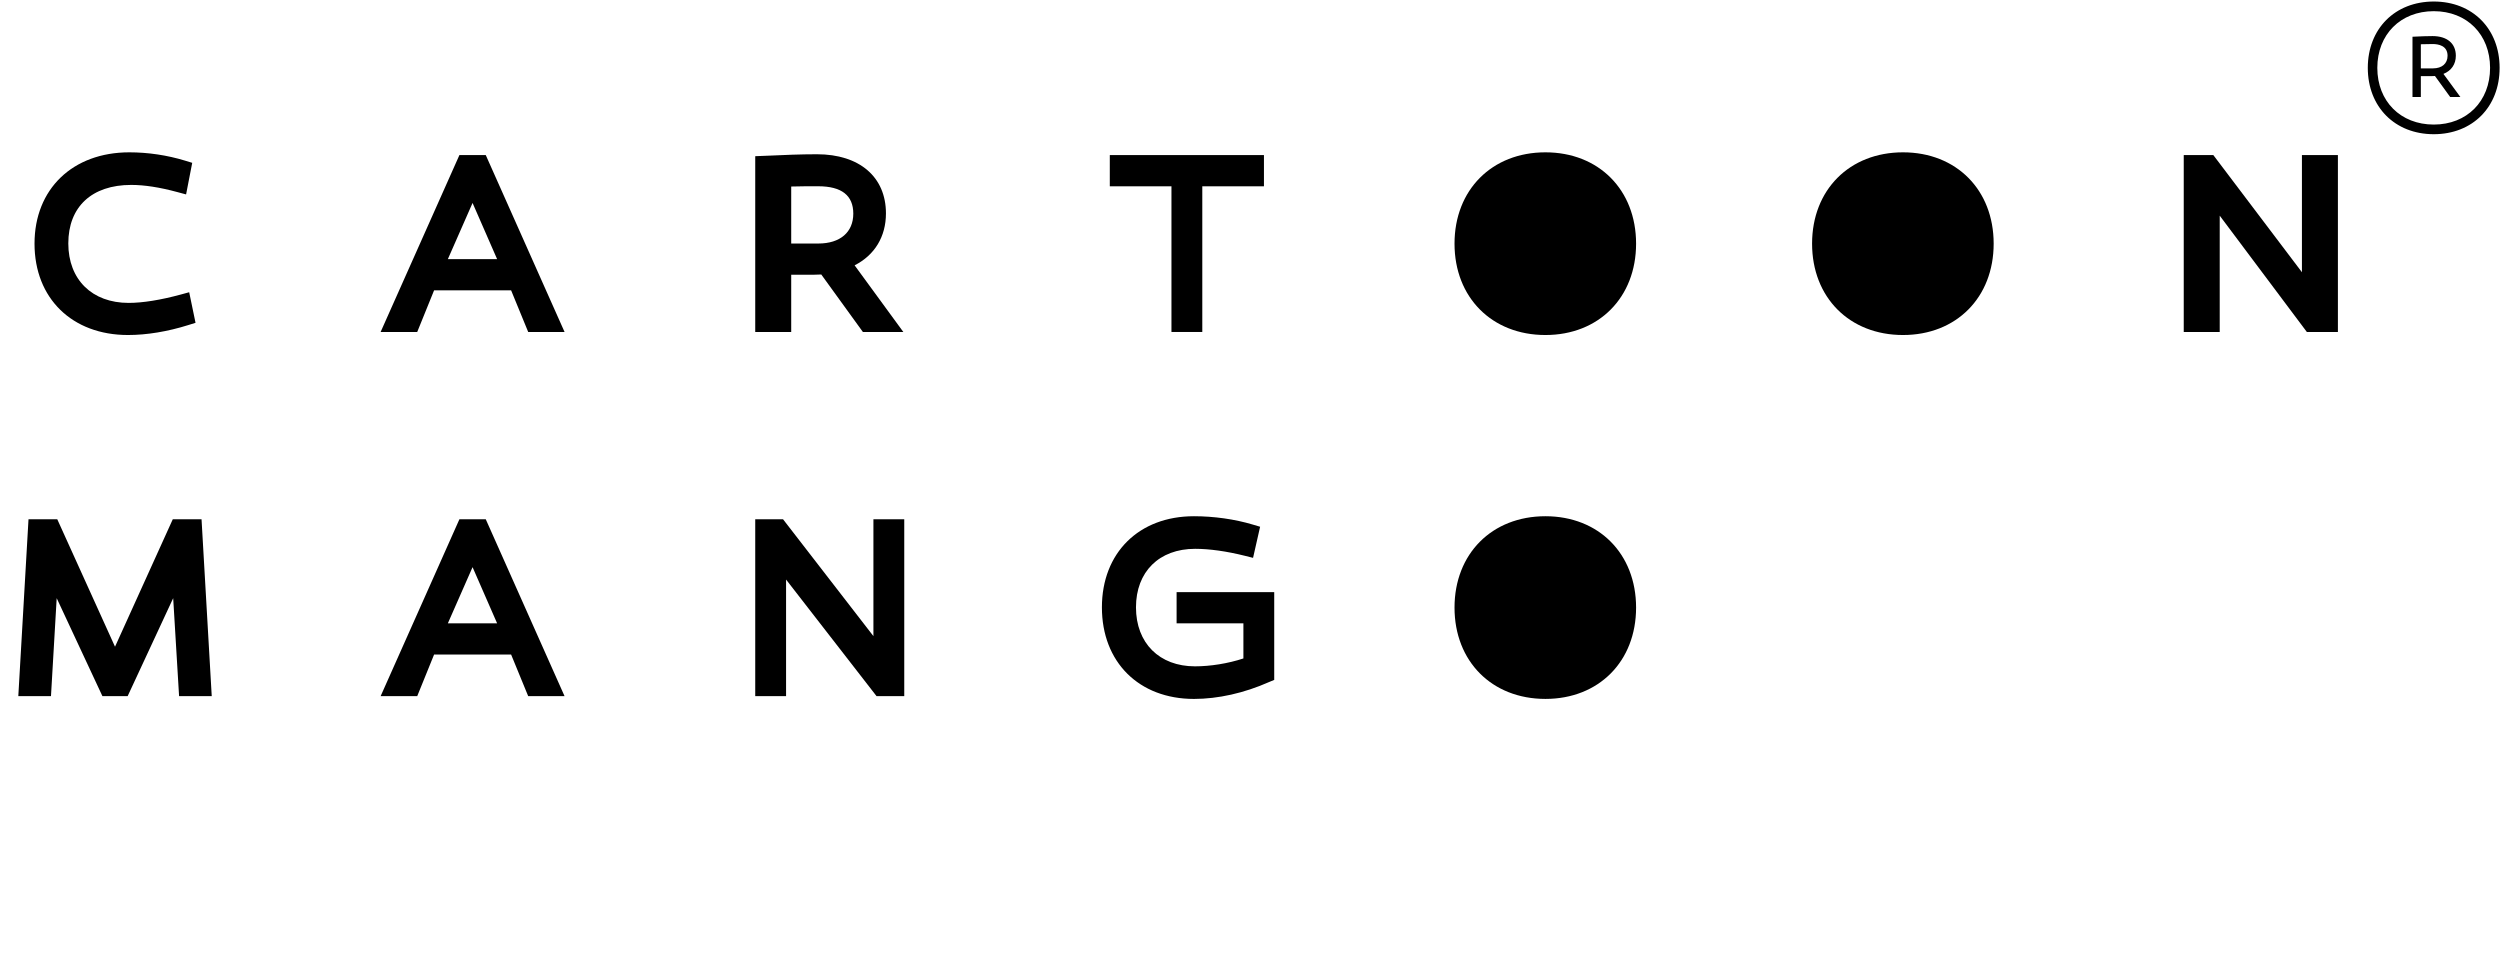 <?xml version="1.0" encoding="UTF-8"?>
<svg width="161px" height="63px" viewBox="0 0 161 63" version="1.1" xmlns="http://www.w3.org/2000/svg" xmlns:xlink="http://www.w3.org/1999/xlink">
    <!-- Generator: sketchtool 53.2 (72643) - https://sketchapp.com -->
    <title>C982ACC4-1E29-49A1-9A5A-FB37C8414619</title>
    <desc>Created with sketchtool.</desc>
    <g id="18-Feb-2019" stroke="none" stroke-width="1" fill="none" fill-rule="evenodd">
        <g id="Landing-page" transform="translate(-1219, -34)">
            <g id="Section-1">
                <g id="CMD-Logo" transform="translate(1220, 34)">
                    <g id="Group-26-Copy-2">
                        <g id="Group-26-Copy">
                            <path d="M7.241,21.575 C8.453,21.575 9.798,21.353 11.131,20.933 L11.592,20.789 L11.184,18.82 L10.642,18.968 C9.348,19.32 8.188,19.507 7.285,19.507 C4.925,19.507 3.399,18.004 3.399,15.677 C3.399,13.318 4.912,11.909 7.448,11.909 C8.302,11.909 9.278,12.06 10.435,12.373 L10.984,12.521 L11.379,10.486 L10.918,10.345 C9.773,9.995 8.532,9.81 7.33,9.81 C3.677,9.81 1.223,12.174 1.223,15.692 C1.223,19.211 3.641,21.575 7.241,21.575" id="Fill-12" fill="#000000"></path>
                            <path d="M27.842,16.688 L29.433,13.07 L31.014,16.688 L27.842,16.688 Z M28.586,9.987 L23.512,21.379 L25.869,21.379 L26.955,18.699 L31.916,18.699 L33.016,21.379 L35.358,21.379 L30.283,9.987 L28.586,9.987 Z" id="Fill-13" fill="#000000"></path>
                            <path d="M53.952,13.759 C53.952,14.949 53.111,15.683 51.702,15.683 L49.954,15.683 L49.954,12.012 C50.615,11.993 51.069,11.995 51.685,11.995 C53.217,11.995 53.952,12.597 53.952,13.759 L53.952,13.759 Z M49.954,17.694 L51.36,17.694 C51.539,17.694 51.716,17.686 51.89,17.677 L54.57,21.379 L57.174,21.379 L54.037,17.087 C55.329,16.431 56.055,15.239 56.055,13.743 C56.055,11.396 54.353,9.934 51.612,9.934 C50.554,9.934 49.45,9.981 48.522,10.024 L47.637,10.059 L47.637,21.379 L49.954,21.379 L49.954,17.694 Z" id="Fill-14" fill="#000000"></path>
                            <polygon id="Fill-15" fill="#000000" points="74.442 21.379 76.428 21.379 76.428 11.998 80.398 11.998 80.398 9.987 70.471 9.987 70.471 11.998 74.442 11.998"></polygon>
                            <path d="M98.525,9.81 C95.078,9.81 92.671,12.228 92.671,15.692 C92.671,19.156 95.078,21.575 98.525,21.575 C101.963,21.575 104.364,19.156 104.364,15.692 C104.364,12.228 101.963,9.81 98.525,9.81" id="Fill-16" fill="#000000"></path>
                            <path d="M121.553,9.81 C118.105,9.81 115.698,12.228 115.698,15.692 C115.698,19.156 118.105,21.575 121.553,21.575 C124.991,21.575 127.392,19.156 127.392,15.692 C127.392,12.228 124.991,9.81 121.553,9.81" id="Fill-17" fill="#000000"></path>
                            <polygon id="Fill-18" fill="#000000" points="147.244 9.987 147.244 17.531 141.538 9.987 139.633 9.987 139.633 21.379 141.95 21.379 141.95 13.888 147.561 21.379 149.561 21.379 149.561 9.987"></polygon>
                            <polygon id="Fill-19" fill="#000000" points="10.127 33.441 6.407 41.649 2.688 33.441 0.836 33.441 0.179 44.833 2.283 44.833 2.651 38.522 5.596 44.833 7.22 44.833 10.153 38.522 10.533 44.833 12.636 44.833 11.979 33.441"></polygon>
                            <path d="M27.842,40.142 L29.433,36.524 L31.014,40.142 L27.842,40.142 Z M28.586,33.441 L23.512,44.833 L25.869,44.833 L26.955,42.153 L31.916,42.153 L33.016,44.833 L35.358,44.833 L30.283,33.441 L28.586,33.441 Z" id="Fill-20" fill="#000000"></path>
                            <polygon id="Fill-21" fill="#000000" points="55.248 40.967 49.428 33.441 47.637 33.441 47.637 44.833 49.623 44.833 49.623 37.323 55.451 44.833 57.234 44.833 57.234 33.441 55.248 33.441"></polygon>
                            <path d="M74.773,40.142 L79.075,40.142 L79.075,42.404 C78.082,42.733 76.938,42.912 75.956,42.912 C73.668,42.912 72.157,41.421 72.157,39.113 C72.157,36.824 73.643,35.344 75.967,35.344 C76.891,35.344 77.996,35.5 79.177,35.795 L79.697,35.926 L80.151,33.922 L79.671,33.78 C78.518,33.435 77.176,33.245 75.891,33.245 C72.346,33.245 69.963,35.603 69.963,39.113 C69.963,42.64 72.345,45.011 75.891,45.011 C77.438,45.011 79.122,44.636 80.722,43.926 L81.06,43.785 L81.06,38.132 L74.773,38.132 L74.773,40.142 Z" id="Fill-22" fill="#000000"></path>
                            <path d="M98.525,33.245 C95.078,33.245 92.671,35.664 92.671,39.128 C92.671,42.592 95.078,45.01 98.525,45.01 C101.963,45.01 104.364,42.592 104.364,39.128 C104.364,35.664 101.963,33.245 98.525,33.245" id="Fill-23" fill="#000000"></path>
                            <path d="M156.623,3.592 C156.623,4.092 156.264,4.403 155.687,4.403 L154.902,4.403 L154.902,2.85 C155.199,2.84 155.418,2.836 155.665,2.836 C156.023,2.836 156.623,2.934 156.623,3.592 L156.623,3.592 Z M156.357,4.759 C156.866,4.556 157.156,4.136 157.156,3.592 C157.156,2.798 156.595,2.324 155.654,2.324 C155.273,2.324 154.896,2.341 154.563,2.357 L154.364,2.366 L154.364,6.247 L154.902,6.247 L154.902,4.904 L155.562,4.904 C155.647,4.904 155.731,4.9 155.812,4.895 L156.791,6.247 L157.448,6.247 L156.357,4.759 Z" id="Fill-24" fill="#000000"></path>
                            <path d="M155.735,0.72 C153.595,0.72 152.099,2.221 152.099,4.371 C152.099,6.521 153.595,8.022 155.735,8.022 C157.87,8.022 159.361,6.521 159.361,4.371 C159.361,2.221 157.87,0.72 155.735,0.72 M155.735,8.643 C153.233,8.643 151.486,6.887 151.486,4.371 C151.486,1.855 153.233,0.098 155.735,0.098 C158.232,0.098 159.975,1.855 159.975,4.371 C159.975,6.887 158.232,8.643 155.735,8.643" id="Fill-25" fill="#000000"></path>
                        </g>
                    </g>
                </g>
            </g>
        </g>
    </g>
</svg>